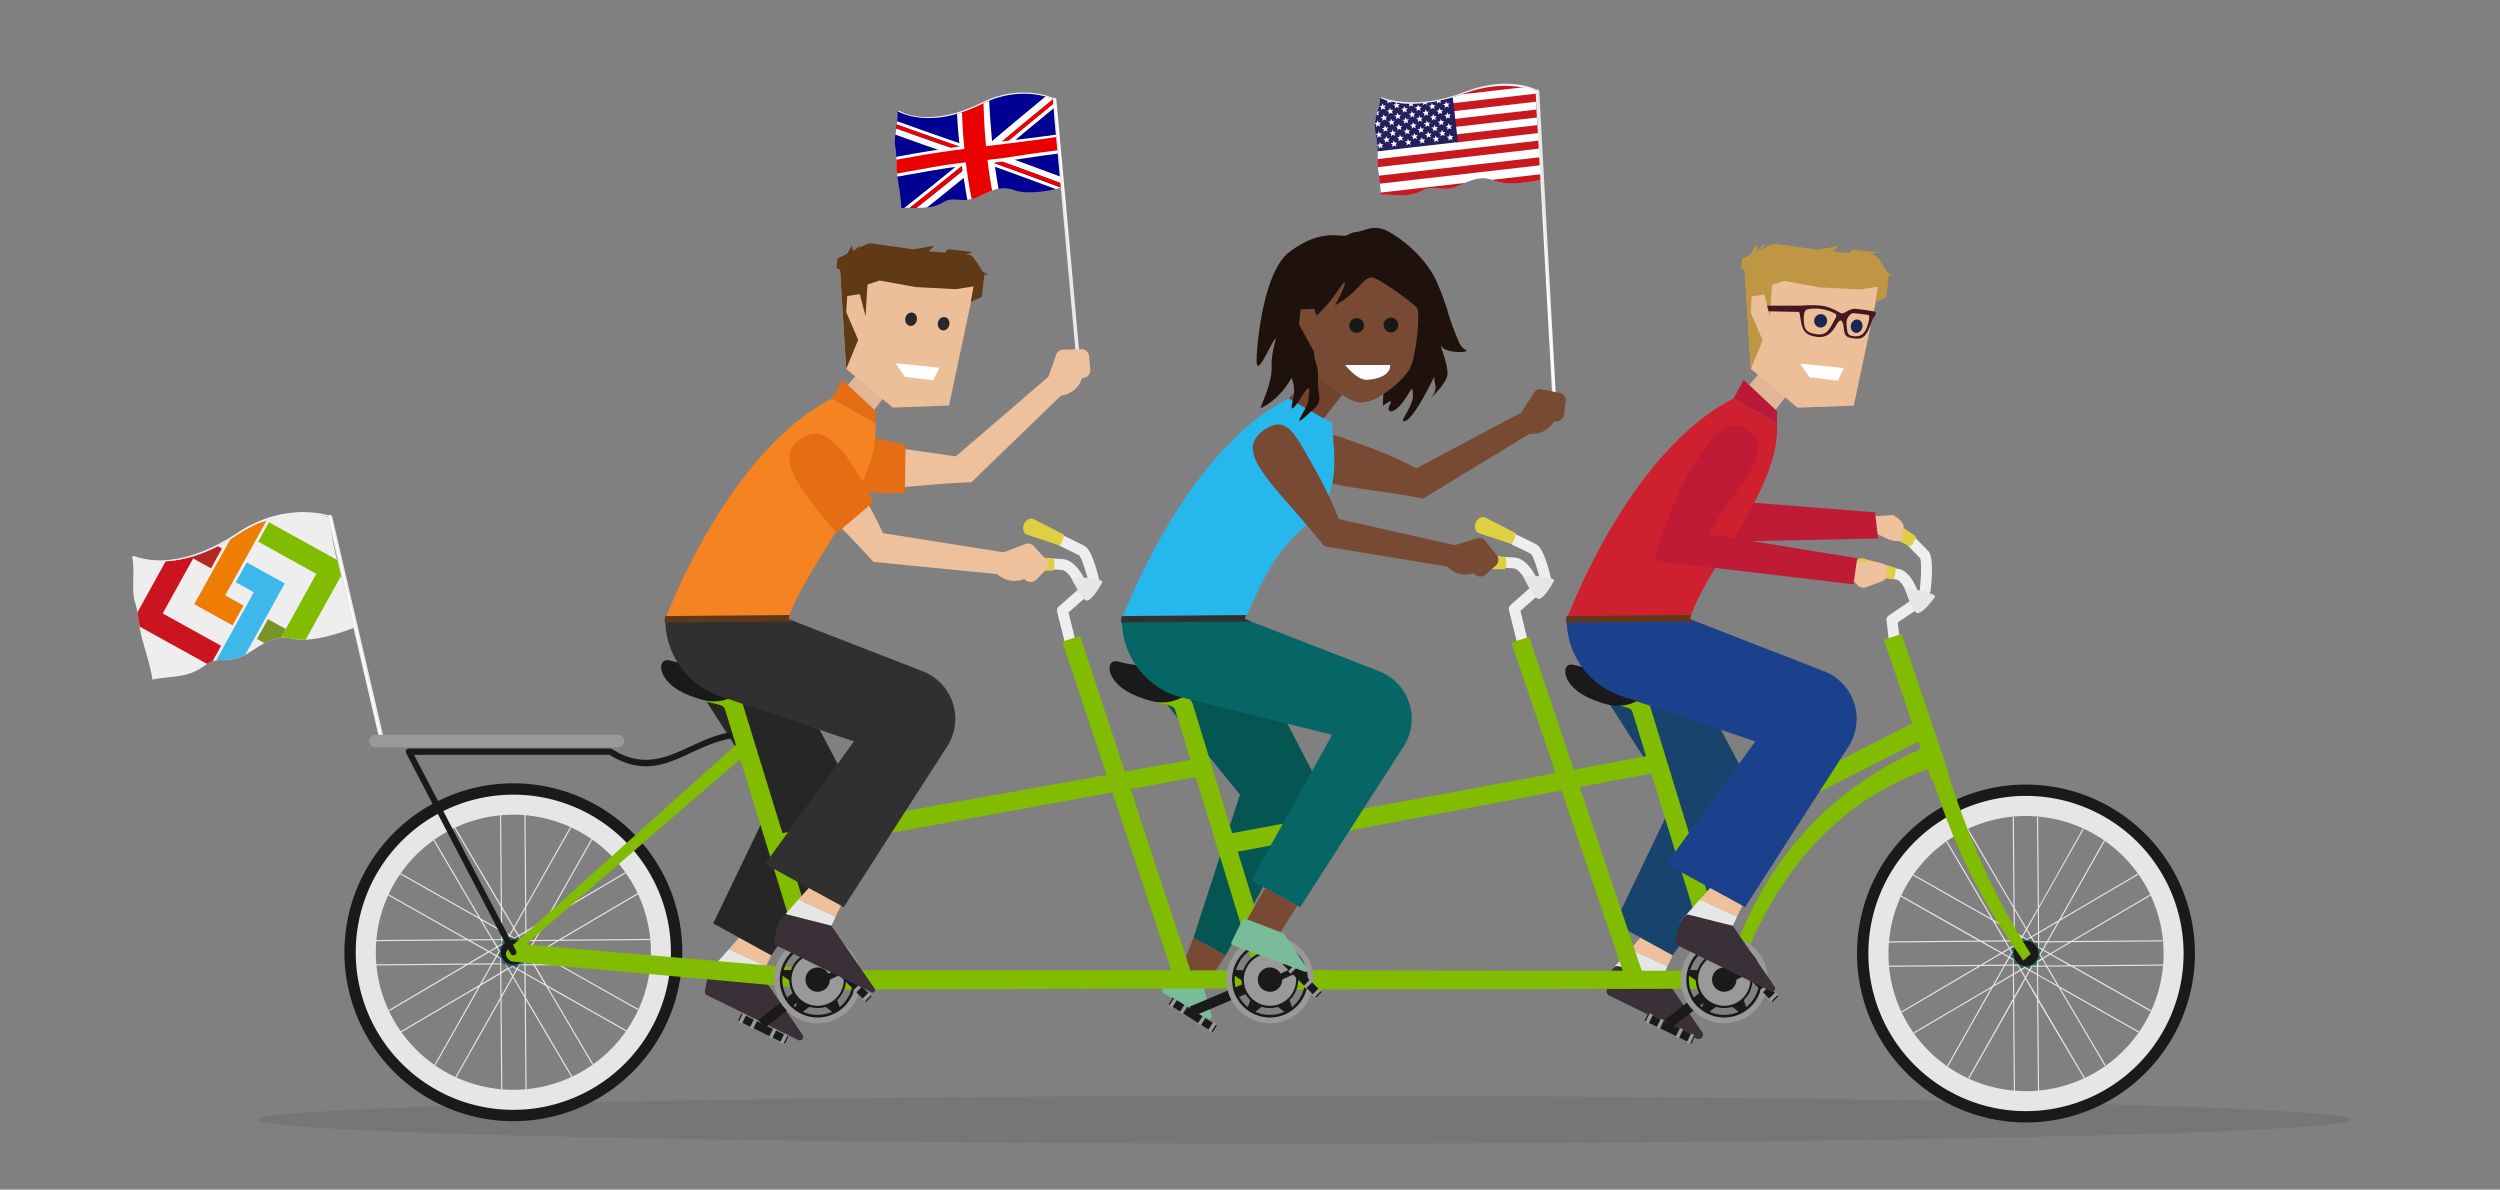 <svg id="Layer_1" data-name="Layer 1" xmlns="http://www.w3.org/2000/svg" xmlns:xlink="http://www.w3.org/1999/xlink" viewBox="0 0 1366 650"><rect x="0" y="0" width="1366" height="650" fill="#808080" stroke="none"/><defs><style>.cls-1{fill:#eee;}.cls-2{fill:none;}.cls-3{fill:#000093;}.cls-4{opacity:0.08;isolation:isolate;}.cls-5{fill:#eec09b;}.cls-26,.cls-6{fill:#e6e6e6;}.cls-7{fill:#393137;}.cls-8{fill:#262626;}.cls-9{fill:#784a33;}.cls-10{fill:#78bc99;}.cls-11{fill:#055652;}.cls-12{fill:#18436d;}.cls-13{clip-path:url(#clip-path);}.cls-14{clip-path:url(#clip-path-2);}.cls-15{fill:#81bc00;}.cls-16{fill:#cc1421;}.cls-17{fill:#b62723;}.cls-18{fill:#ee7d02;}.cls-19{fill:#3eb7ea;}.cls-20{fill:#78932a;}.cls-21{fill:#efefef;}.cls-22{fill:url(#linear-gradient);}.cls-23{fill:#dfcf43;}.cls-24,.cls-28{fill:#1a1a1a;}.cls-24,.cls-25,.cls-26,.cls-27{fill-rule:evenodd;}.cls-25,.cls-29{fill:#999;}.cls-27{fill:#366;}.cls-30{clip-path:url(#clip-path-3);}.cls-31{fill:red;}.cls-32{fill:#fff;}.cls-33{fill:#ea0000;}.cls-34{fill:url(#linear-gradient-2);}.cls-35{fill:#e2b596;}.cls-36{fill:#e56e15;}.cls-37{fill:#f58322;}.cls-38{fill:#303030;}.cls-39{fill:#603718;}.cls-40{fill:#ecbf99;}.cls-41{fill:#603917;}.cls-42{fill:#282828;}.cls-43{clip-path:url(#clip-path-4);}.cls-44{fill:#c81820;}.cls-45{fill:#241f5d;}.cls-46{fill:url(#linear-gradient-3);}.cls-47{fill:#724430;}.cls-48{fill:#26b8ec;}.cls-49{fill:#066666;}.cls-50{fill:#1f110c;}.cls-51{fill:#fcfdff;}.cls-52{fill:#181818;}.cls-53{fill:#bf1b37;}.cls-54{fill:#cf202f;}.cls-55{fill:#ba1937;}.cls-56{fill:#1c418c;}.cls-57{fill:#bf9643;}.cls-58{fill:#19264f;}.cls-59{fill:#44191e;}</style><clipPath id="clip-path"><path class="cls-1" d="M73.75,329.06c-2.13-6.53.2-18.24-1.62-24.86,12.69,2.59,17.3,3.27,28.23,1.16,11.43-2.21,22.43-8.82,29.76-13.42,13.88-8.72,30.37-15.79,49.72-9.26a188,188,0,0,0,3.83,21.4c1.55,6.2,3.33,12.34,5.08,18.48,1.9,6.74,3.62,13.52,5,20.38-9.63,3.59-24,8.29-34,6-9.62-2.22-17.21,3.57-24.2,8-9.62,6.1-16.76,1.34-23.06,6.28-9.94,7.79-19.32,5.89-29.22,8.13-1-7.28-3.86-15.71-5.74-22.79C75.71,341.91,75.87,335.6,73.75,329.06Z"/></clipPath><clipPath id="clip-path-2"><rect class="cls-2" x="70.04" y="290.16" width="121.5" height="68.55" transform="translate(-84.52 48.74) rotate(-16.03)"/></clipPath><linearGradient id="linear-gradient" x1="-313.69" y1="-41.26" x2="-308.94" y2="-41.26" gradientTransform="matrix(-0.53, 0.12, 0.46, 1.99, 48.46, 464.95)" gradientUnits="userSpaceOnUse"><stop offset="0.04" stop-color="#e8e8e8"/><stop offset="0.15" stop-color="#f1f1f1"/><stop offset="0.35" stop-color="#fff"/><stop offset="0.47" stop-color="#fafafa"/><stop offset="0.62" stop-color="#ebebeb"/><stop offset="0.64" stop-color="#e8e8e8"/><stop offset="1" stop-color="#ececec"/></linearGradient><clipPath id="clip-path-3"><path class="cls-3" d="M489.17,80.07c-1-5.26,1.93-14.1,1.16-19.4,9.58,3.23,13.09,4.2,21.75,3.63,9.06-.61,18.23-4.66,24.35-7.51,11.59-5.4,25-9.28,39.4-2.35a147.17,147.17,0,0,0,.88,16.94c.6,5,1.39,9.88,2.15,14.81.81,5.4,1.49,10.81,1.92,16.26-7.81,1.85-19.42,4.09-26.93,1.34-7.24-2.66-13.68,1.09-19.52,3.84-8,3.78-13.11-.59-18.46,2.62-8.45,5.07-15.54,2.69-23.41,3.46-.1-5.73-1.47-12.53-2.24-18.2C489.45,90.21,490.18,85.34,489.17,80.07Z"/></clipPath><linearGradient id="linear-gradient-2" x1="100.19" y1="-110.47" x2="107.51" y2="-110.47" gradientTransform="matrix(-0.54, 0.06, 0.21, 2.03, 662.59, 344.34)" xlink:href="#linear-gradient"/><clipPath id="clip-path-4"><path class="cls-3" d="M751.59,72.62c-1.73-8.28,3-13.92,2.38-19.25,9.47,3.54,13.19,3.44,21.86,2.92A88.05,88.05,0,0,0,800.17,51c12-4.4,25.33-8.46,39.46-1.06a145.35,145.35,0,0,0,.33,17c.44,5,1.06,9.91,1.66,14.87.64,5.42,1.14,10.85,1.39,16.31-7.86,1.6-19.54,3.46-27,.46-7.15-2.89-13.7.65-19.63,3.2-8.16,3.53-13.08-1-18.54,2-8.61,4.79-15.61,2.17-23.51,2.69.09-5.73-1.63-12.54-1.64-18.26A74.27,74.27,0,0,0,751.59,72.62Z"/></clipPath><linearGradient id="linear-gradient-3" x1="-373.14" y1="-95.41" x2="-364.14" y2="-95.41" gradientTransform="matrix(-0.54, 0.04, 0.15, 2.04, 658.13, 343.44)" xlink:href="#linear-gradient"/></defs><title>6-achievements-in-6-months-post-image</title><ellipse id="_Path_585" data-name=" Path 585" class="cls-4" cx="712.74" cy="611.83" rx="572.02" ry="13.05"/><g id="Orange_man" data-name="Orange man"><polygon class="cls-5" points="403.87 512.33 421.45 521.98 418.6 527.98 398.24 518.63 403.87 512.33"/><polygon class="cls-6" points="398.24 518.63 418.6 527.98 416.22 532.97 387.02 531.2 398.24 518.63"/><path class="cls-7" d="M416.75,533.74l21.84,31.74a1.93,1.93,0,0,1-2.43,2.82l-50-24.6a1.93,1.93,0,0,1-1-2.07l1.56-8.75a1.93,1.93,0,0,1,2-1.58l26.56,1.61A1.94,1.94,0,0,1,416.75,533.74Z"/><polygon class="cls-8" points="421.45 521.98 389.7 504.55 421.45 438.59 378.73 371.91 447.87 398.75 473.23 446.95 421.45 521.98"/></g><g id="Blue_Women" data-name="Blue Women"><polygon class="cls-9" points="652.12 512.33 669.7 521.98 662.08 533.29 644.48 531.76 652.12 512.33"/><path class="cls-10" d="M657.29,538.08l4.78,17a1.41,1.41,0,0,1-2.06,1.6l-24.25-14a1.39,1.39,0,0,1-.68-1.46l1.66-9.26a1.4,1.4,0,0,1,1.85-1.08l17.81,6.23A1.39,1.39,0,0,1,657.29,538.08Z"/><polygon class="cls-11" points="669.7 521.98 652.12 512.33 677.52 434.2 626.98 371.91 701.37 391.43 720.7 428.69 669.7 521.98"/></g><g id="Red_man" data-name="Red man"><polygon class="cls-5" points="896.39 512.33 913.98 521.98 911.12 527.98 890.77 518.63 896.39 512.33"/><polygon class="cls-6" points="890.77 518.63 911.12 527.98 908.74 532.97 879.54 531.2 890.77 518.63"/><path class="cls-7" d="M909.28,533.76l20.85,30.29a2.38,2.38,0,0,1-3,3.48l-48-23.65a2.37,2.37,0,0,1-1.27-2.65L880.14,531a2.45,2.45,0,0,1,.55-1.06l1.13-1.27a2.39,2.39,0,0,1,2.25-.74l23.74,4.88A2.31,2.31,0,0,1,909.28,533.76Z"/><polygon class="cls-12" points="913.98 521.98 882.22 504.55 913.98 438.59 871.25 371.91 940.39 398.75 965.75 446.95 913.98 521.98"/></g><path class="cls-1" d="M73.75,329.06c-2.13-6.53.2-18.24-1.62-24.86,12.69,2.59,17.3,3.27,28.23,1.16,11.43-2.21,22.43-8.82,29.76-13.42,13.88-8.72,30.37-15.79,49.72-9.26a188,188,0,0,0,3.83,21.4c1.55,6.2,3.33,12.34,5.08,18.48,1.9,6.74,3.62,13.52,5,20.38-9.63,3.59-24,8.29-34,6-9.62-2.22-17.21,3.57-24.2,8-9.62,6.1-16.76,1.34-23.06,6.28-9.94,7.79-19.32,5.89-29.22,8.13-1-7.28-3.86-15.71-5.74-22.79C75.71,341.91,75.87,335.6,73.75,329.06Z"/><g class="cls-13"><g id="Web_-_RGB_-_symbol" data-name="Web - RGB - symbol"><g class="cls-14"><polygon class="cls-15" points="141.09 295.97 172.82 313.54 150.13 354.54 166.9 349.72 189.54 308.92 146.96 285.35 141.09 295.97"/><polygon class="cls-16" points="94.72 299.14 72.06 340.03 114.83 363.7 120.83 352.87 88.9 335.19 111.53 294.31 94.72 299.14"/><polygon class="cls-17" points="105.53 305.14 115.28 310.55 121.28 299.71 111.52 294.33 105.53 305.14"/><polygon class="cls-18" points="128.86 289.37 106.12 330.12 127.06 341.71 133.06 330.88 123.02 325.32 145.58 284.57 128.86 289.37"/><polygon class="cls-19" points="128.82 318.13 138.68 323.59 116.23 364.28 133.06 359.44 155.58 318.79 134.82 307.3 128.82 318.13"/><polygon class="cls-20" points="140.41 349.12 150.17 354.52 156.17 343.68 146.4 338.31 140.41 349.12"/></g></g></g><path class="cls-21" d="M129.92,291C94.68,314.41,73.44,303.8,73.44,303.8l-1.31.4s22.76,11.11,58-12.26c26.69-17.7,50.57-9.16,50.57-9.16l-.2-.9S156.6,273.34,129.92,291Z"/><path class="cls-22" d="M181.44,281.94c.05.18.54,2.25.58,2.45l28.14,120.94c-.43,2.78-1.69,1.64-2.41.69L179.58,285c0-.13-.5-2.15-.52-2.27C178.76,281.29,181.18,281,181.44,281.94Z"/><path class="cls-1" d="M1035.28,358.05a3,3,0,0,1-2.58-2.61l-1.89-16.4a3,3,0,0,1,1.28-2.8l13.83-9.39a3,3,0,1,1,3.34,4.92l-12.34,8.38,1.69,14.61a3,3,0,0,1-2.61,3.29A2.89,2.89,0,0,1,1035.28,358.05Z"/><path class="cls-1" d="M1044.61,326.89a3,3,0,0,1-2.45-2h0c-1-3-3.54-7.71-5.8-8.17-4.94-1-12.34-2.32-12.41-2.34a3,3,0,1,1,1-5.85c.08,0,7.55,1.35,12.55,2.36,6.55,1.33,9.91,11,10.27,12.14a3,3,0,0,1-1.9,3.75A3.08,3.08,0,0,1,1044.61,326.89Z"/><path class="cls-1" d="M1051,325a3,3,0,0,1-2-3.14c.83-7.4.89-15.18.14-16.85-2.4-2.55-8-8.17-8.11-8.23a3,3,0,0,1,4.19-4.22c.25.25,6,6,8.37,8.5,2.75,2.93,2.23,13.29,1.32,21.46a3,3,0,0,1-3.29,2.62A2.87,2.87,0,0,1,1051,325Z"/><path class="cls-23" d="M1034.3,316.47l-18.44-2.37c-2-.42-3.28-2.79-2.76-5.3h0c.52-2.5,2.6-4.18,4.65-3.76l17.69,5.1C1036.39,310.38,1035.24,316.7,1034.3,316.47Z"/><path class="cls-23" d="M1043.57,298.53l-16.76-8c-1.8-1.05-2.23-3.69-1-5.9h0c1.28-2.21,3.79-3.16,5.6-2.11l15.18,10.41C1047.47,293.41,1044.39,299.05,1043.57,298.53Z"/><path class="cls-6" d="M1057.38,326c-.32-2-12.72-4.71-16.61-4.29,0,0,4.24,12.8,6.71,13.27C1050.77,335.58,1057.38,326,1057.38,326Z"/><polygon class="cls-24" points="449.89 536.63 446.45 532.23 414.4 557.25 417.86 561.66 449.89 536.63"/><polygon class="cls-24" points="430.74 566.38 405.15 553.89 403.26 557.74 428.87 570.24 430.74 566.38"/><path class="cls-25" d="M430.38,565.52l-1.73-.83-2.4,4.92,1.72.83Zm-16.55-8.06-1.73-.83-2.4,4.92,1.72.83Zm-6.07-3-1.72-.83-2.41,4.93,1.72.83Zm16.55,8.06-1.71-.81-2.4,4.92,1.72.83Z"/><path class="cls-24" d="M280.48,428a92.31,92.31,0,1,1-92.29,92.32A92.32,92.32,0,0,1,280.48,428Zm0,14.52a77.79,77.79,0,1,1-77.8,77.8,77.78,77.78,0,0,1,77.8-77.8Z"/><path class="cls-26" d="M280.48,434.2a86.11,86.11,0,1,1-86.11,86.12,86.12,86.12,0,0,1,86.11-86.12Zm0,10.95a75.16,75.16,0,1,1-75.14,75.17,75.17,75.17,0,0,1,75.14-75.17Z"/><path class="cls-27" d="M280.48,511.91a8.4,8.4,0,1,1-8.38,8.41,8.4,8.4,0,0,1,8.38-8.41Z"/><path class="cls-24" d="M280.48,513.47a6.84,6.84,0,1,1-6.85,6.85,6.85,6.85,0,0,1,6.85-6.85Z"/><path class="cls-6" d="M278.57,511.57l-1.2,2.09-2.92.05,0,2.46L272,517.61l1.27,2.13-1.46,2.5,2.09,1.39,0,3.15h2.47l1.44,2.27,2.13-1.36,2.49,1.41,1.2-2.14,2.9,0,0-2.47L289,523l-1.22-2.11,1.37-2.52-2.2-1.2v-3.41h-2.31l-1.46-2.24-2.11,1.38Zm-.55-.31-3.6-2,0,3.85,2.54,0Zm11.54,11.43,3.57-2.11-3.35-1.89-1.25,2.2Zm-11.23-12,2.06-3.67-6.09-10.35.12,11.82Zm2.44-4.31,6.16-10.92-.43-50.18h.64l.41,49.08,24-42.46.55.32-24.59,43.42.12,12.75,10.78-6.35,24.71-43.66.55.34-24.15,42.67,42.05-24.77.33.55-43,25.33-6.27,11.07,12.53-.1L348.39,488l.33.55-42.18,24.88,48.89-.41v.62l-50,.43-11,6.47,10.88,6.16,50.13-.43V527l-49,.4,42.48,24-.31.55-43.44-24.56-12.73.09,6.35,10.81L342.38,563l-.32.55-42.67-24.15,24.77,42-.55.34-25.32-43-11.07-6.28.09,12.53,25.45,43.2-.55.34-24.87-42.19.4,48.9h-.62l-.43-50-6.47-11-6.16,10.86.43,50.13h-.64l-.41-49-24.06,42.48-.55-.31L273.41,545l-.09-12.75-10.81,6.38-24.7,43.63-.55-.31,24.17-42.7L219.36,564l-.31-.55,43-25.33L268.31,527l-12.51.09-43.2,25.45-.33-.55,42.14-24.87-48.92.41v-.63l50-.43,11-6.47-10.91-6.16-50.13.44v-.65l49.06-.41-42.45-24,.32-.55,43.43,24.56,12.75-.1-6.38-10.81-43.63-24.68.31-.55,42.7,24.16-24.77-42.06.55-.33,25.32,43,11.07,6.28-.09-12.53-25.45-43.21.55-.33,24.87,42.15-.4-48.93h.62l.43,50Zm6.16-9.63L281.13,507l2.28,3.86,3.64-2.13Zm-6.16,10.9L278.88,511l2.2,1.25,1.78-1Zm8.77,10.16,2-3.6-3.86,0,0,2.54Zm2.4-4.24,5.89-10.43-10.16,6,.05,4.5Zm.36.64-2.21,3.91,3.67,2.08,10.33-6.08Zm-18.53-5.36L263.33,503l6,10.18,4.5,0Zm.19,4.84-4.19,0,2,3.31,2.22-1.27Zm13.11.06,0-4.19-3.31,2,1.27,2.22Zm-15.64,4.15L267.86,520l3.35,1.89,1.25-2.2Zm-.34-.52L269,513.75l-12,.1,10.28,5.82Zm.36,5.39-2,3.59,3.86,0,0-2.54Zm-.55-.31-3.67-2.09-10.35,6.11,11.79-.12Zm7.21,6.9,2.11,3.57,1.89-3.36-2.2-1.24Zm-.55.33-3.62,2.13.1,12,5.82-10.28Zm-14.42,7.77,10.16-6,0-4.51-4.22,0Zm10.8-6.48,3.31-2-1.3-2.23h-2.06Zm9-1.65,3.59,2-.05-3.86-2.51,0Zm-.32.55-2.08,3.67,6.09,10.35-.1-11.81Zm4.51-3,4.12,0-1.94-3.31-2.21,1.3Zm0,.62,0,4.22,10.45,5.92-6-10.19Zm16.84-.77-10.25-5.82-3.88,2.28,2.15,3.64Z"/><path class="cls-15" d="M629.65,381l12.63-2,6.73.53,2.71,5.1,21.54,70.59,230-42.73,3.24,9.33L676.33,465.38l19.89,64.82,246.48.23,4,9.78-252.19.55-9.15-11.44L642,387.56c-1.83-3.78-11.19-1.85-12.39-6.59Z"/><path class="cls-15" d="M404.46,414.75,287.24,516.05l152.37,13.21Zm-20.87-34.12,12.63-2,6.73.53,2.73,5.1,21.85,70.93L653,414.75l3.23,9.32L430.6,465.38l19.91,64.82H728.28l4.17,9.65-283.69.91-168.9-15.37c-1.58-.15-5.49-3.7-2-6.84L402.09,407,396,387.2c-1.8-3.79-11.17-1.83-12.39-6.57Z"/><path class="cls-25" d="M446.77,511.43a23.84,23.84,0,1,1-23.84,23.84,23.84,23.84,0,0,1,23.84-23.84Zm0,3.16a20.68,20.68,0,1,1-20.7,20.68,20.68,20.68,0,0,1,20.7-20.68Z"/><path class="cls-24" d="M446.77,514.59a20.68,20.68,0,1,1-20.7,20.68,20.68,20.68,0,0,1,20.7-20.68Zm1,1.44a19.27,19.27,0,0,1,17.5,14l-3.91.07A15.45,15.45,0,0,0,449,519.94Zm18.12,17.16a20.67,20.67,0,0,1,.09,2.08,19.28,19.28,0,0,1-7.18,15l-1.35-3.83a15.4,15.4,0,0,0,4.77-10.71Zm-11.21,19.62a19.43,19.43,0,0,1-15.94,0l3.52-2.69a15.47,15.47,0,0,0,4.48.67,15.79,15.79,0,0,0,4.39-.64Zm-20-2.54a19.23,19.23,0,0,1-7.19-15,21,21,0,0,1,.12-2.11l3.64,2.52A15.54,15.54,0,0,0,436,546.44ZM428.23,530a19.33,19.33,0,0,1,17.51-14l-1.17,3.88a15.52,15.52,0,0,0-12.41,10.19Z"/><path class="cls-25" d="M446.77,521a14.28,14.28,0,1,1-14.28,14.28A14.28,14.28,0,0,1,446.77,521Z"/><path class="cls-24" d="M446.77,528.61a6.65,6.65,0,1,1-6.66,6.66,6.66,6.66,0,0,1,6.66-6.66Z"/><path class="cls-24" d="M430.5,370.9c-8.45-.22-15.62-.63-22.06,4.55-13.54,10.9-21.93,8.31-31.78,4.55-18.33-7-18.18-21.18-10.61-19.1,18,5,33,.94,51.06-.26S436.38,371,430.5,370.9Z"/><path class="cls-24" d="M675.44,371.48c-8.43-.22-15.62-.63-22,4.55-13.54,10.9-21.93,8.31-31.78,4.55-18.33-7-18.18-21.18-10.61-19.1,18,5,33,.94,51.06-.26s19.24,10.4,13.37,10.26Z"/><path class="cls-28" d="M282,519.55a1.68,1.68,0,0,1-3,1.55L221.92,411.49a1.69,1.69,0,0,1,1.49-2.48H333.49a1.76,1.76,0,0,1,.93.29c24.7,15.65,40.49-4.5,63.52-9a1.71,1.71,0,0,1,.65,3.35c-23.92,4.67-39,25.22-65.58,8.78H226.21Z"/><path class="cls-29" d="M205,408.33a3.43,3.43,0,0,1,0-6.85H337.89a3.43,3.43,0,0,1,0,6.85Z"/><path class="cls-24" d="M1107,428.69a92.31,92.31,0,1,1-92.32,92.3,92.3,92.3,0,0,1,92.32-92.3Zm0,14.5a77.8,77.8,0,1,1-77.8,77.8,77.81,77.81,0,0,1,77.8-77.8Z"/><path class="cls-26" d="M1107,434.88A86.12,86.12,0,1,1,1020.88,521,86.12,86.12,0,0,1,1107,434.88Zm0,11A75.16,75.16,0,1,1,1031.86,521,75.14,75.14,0,0,1,1107,445.85Z"/><path class="cls-27" d="M1107,529.4a8.4,8.4,0,1,0-8.41-8.41,8.42,8.42,0,0,0,8.41,8.41Z"/><path class="cls-24" d="M1107,527.85a6.86,6.86,0,1,0-6.85-6.86,6.87,6.87,0,0,0,6.85,6.86Z"/><path class="cls-6" d="M1105.06,512.27l-1.17,2.08-2.93,0,0,2.47-2.52,1.44,1.25,2.11-1.47,2.51,2.11,1.18,0,2.92,2.49,0,1.41,2.51,2.14-1.24,2.49,1.46,1.2-2.11,2.92,0,0-2.47,2.52-1.44-1.25-2.11,1.44-2.51-2.11-1.2,0-2.93-2.42,0-1.49-2.52-2.1,1.25Zm-.55-.08-3.6-1.92,0,4h2.54Zm11.57,11.17,3.55-2.08-3.36-1.89-1.24,2.2Zm-11.26-11.95,2.08-3.67-6.08-10.35.09,11.79Zm2.44-4.32,6.19-10.71-.44-49.94h.63l.43,48.84,24-42.56.55.27-24.58,43.39.12,12.74,10.78-6.38,24.71-43.64.55.31-24.16,42.7,42.06-24.77.31.55-43,25.3-6.28,11.09,12.53-.12,43.21-25.42.31.55-42.34,24.87,48.75-.4v.62l-49.82.43-11,6.45,11.12,6.18,50.33-.43v.62l-49.22.43,42.37,24-.36.55-43.44-24.58-12.74.12,6.34,10.78,43.64,24.71-.32.55-42.67-24.15,24.75,42-.55.33-25.31-43-11.09-6.28.12,12.54,25.42,43.2-.53.31-24.89-41.94.43,49.11h-.65l-.43-50.21L1106.74,535l-6.19,11.05.44,50.29h-.63l-.43-49.26-24,42.37-.55-.37,24.58-43.47-.12-12.74L1089,539.26l-24.7,43.63-.56-.32,24.16-42.67-42,24.77-.32-.55,43-25.32,6.28-11.07-12.53.09-43.21,25.45-.31-.55L1081,527.85l-48.79.4,0-.62,49.91-.43,11-6.47L1082,514.57l-50.34.43v-.65l49.23-.4-42.39-24.06.36-.55,43.47,24.58,12.73-.09L1088.74,503l-43.63-24.7.31-.55,42.67,24.17-24.75-42.07.53-.31,25.33,43,11.09,6.25-.12-12.51-25.45-43.2.56-.34,24.89,42.37-.43-48.7h.65l.4,49.78Zm6.19-9.63-5.8,10.28,2.27,3.86,3.62-2.13Zm-6.16,10.9-1.92,3.36,2.23,1.25,1.77-1Zm8.74,10.16,2-3.59-3.83,0,0,2.54Zm2.4-4.24,5.92-10.44-10.16,6,0,4.5Zm.38.65-2.23,3.91,3.67,2.06,10.35-6.09Zm-18.52-5.37-10.45-5.92,6,10.16,4.49,0Zm-.14,4.84-4.05.05,1.92,3.31,2.13-1.3Zm13.44-.18,0-4.06-3.33,1.91,1.29,2.15Zm-15.67,4.4-3.55,2.11,3.33,1.89,1.27-2.2Zm-.31-.55-2.13-3.62-12,.1,10.26,5.82Zm.33,5.41-2,3.6,3.85-.05,0-2.52Zm-.55-.31-3.66-2.08-10.33,6.08,11.79-.09Zm7.24,6.9,2.08,3.55,1.9-3.33L1106.4,529Zm-.55.31-3.64,2.16.11,12,5.8-10.25Zm-14.43,7.77,10.16-6,0-4.5-4.21,0Zm10.79-6.35,3.33-1.94-1.3-2.21-2.06,0Zm9-1.75,3.59,2,0-3.86-2.54,0Zm-.31.55-2.06,3.67,6.08,10.32-.09-11.78Zm4.68-3,4.06,0-1.92-3.31-2.14,1.27Zm-.18.65,0,4.22,10.45,5.89-6-10.16Zm16.87-.79-10.26-5.8-3.88,2.28,2.14,3.64Z"/><path class="cls-15" d="M891.88,388.67c-1.8-3.78-11.17-1.82-12.39-6.56l12.63-2,6.73.53,2.73,5.1L923.39,457l121.48-61.73-15.51-45.71,9.62-3.21,26,76.62-.55.19c14,42,25.42,66.62,45.16,98.1l-4.1,3.6c-19.07-27.51-35.39-54.66-49.33-98.89l-.79.26-2.06-6C995,441.7,965.68,486.78,946.68,540.21c-1.63,4.6-7.43,2.78-8.87-1.87Zm157.71,20.45-1.34-3.88L926.48,467l18.42,60c17.45-52.3,50-93.3,104.69-117.86Z"/><path class="cls-24" d="M924.49,373.3c-8.46-.22-15.62-.62-22.07,4.55-13.54,10.9-21.92,8.32-31.77,4.55-18.33-7-18.19-21.18-10.62-19.09,18.05,5,33.05.93,51.07-.27s19.26,10.4,13.39,10.26Z"/><polygon class="cls-24" points="443.41 539.85 441.56 537.01 463.89 526.72 465.77 529.55 443.41 539.85"/><polygon class="cls-24" points="473.21 547.43 453.01 527.36 456.01 524.32 476.24 544.39 473.21 547.43"/><path class="cls-25" d="M472.29,547.36,470.94,546l3.87-3.89,1.35,1.32Zm-13.08-13L457.86,533l3.87-3.88,1.36,1.34Zm-4.76-4.75-1.37-1.34,3.87-3.88,1.36,1.34Zm13.07,13-1.37-1.34,3.87-3.89,1.36,1.34Z"/><polygon class="cls-24" points="689.52 539.39 687.34 534.24 649.89 550.08 652.09 555.24 689.52 539.39"/><polygon class="cls-24" points="664.89 560.32 640.84 545.08 638.53 548.7 662.61 563.96 664.89 560.32"/><path class="cls-25" d="M664.62,559.43l-1.62-1L660.07,563l1.62,1Zm-15.56-9.84-1.62-1-2.93,4.63,1.62,1Zm-5.7-3.61-1.62-1-2.94,4.63,1.62,1Zm15.56,9.84-1.61-1-2.93,4.63,1.62,1Z"/><path class="cls-25" d="M693.92,511.43a23.84,23.84,0,1,1-23.84,23.84,23.84,23.84,0,0,1,23.84-23.84Zm0,3.16a20.68,20.68,0,1,1-20.7,20.68,20.69,20.69,0,0,1,20.7-20.68Z"/><path class="cls-24" d="M693.92,514.59a20.68,20.68,0,1,1-20.7,20.68,20.69,20.69,0,0,1,20.7-20.68Zm1,1.44a19.27,19.27,0,0,1,17.49,14l-3.9.07a15.46,15.46,0,0,0-12.39-10.18Zm18.11,17.16a18.1,18.1,0,0,1,.1,2.08,19.25,19.25,0,0,1-7.19,15l-1.34-3.83a15.4,15.4,0,0,0,4.77-10.71Zm-11.21,19.62a19.41,19.41,0,0,1-15.93,0l3.52-2.69a15.37,15.37,0,0,0,4.48.67,15.77,15.77,0,0,0,4.38-.64Zm-20-2.54a19.26,19.26,0,0,1-7.19-15,21,21,0,0,1,.12-2.11l3.65,2.52a15.53,15.53,0,0,0,4.74,10.76ZM675.37,530a19.35,19.35,0,0,1,17.52-14l-1.18,3.88A15.54,15.54,0,0,0,679.3,530.1Z"/><path class="cls-25" d="M693.92,521a14.28,14.28,0,1,1-14.28,14.28A14.29,14.29,0,0,1,693.92,521Z"/><path class="cls-24" d="M693.92,528.61a6.65,6.65,0,1,1-6.66,6.66,6.66,6.66,0,0,1,6.66-6.66Z"/><polygon class="cls-24" points="690.56 539.85 688.7 537.01 711.04 526.72 712.91 529.55 690.56 539.85"/><polygon class="cls-24" points="719.19 545.09 698.99 525.02 701.99 521.98 722.22 542.05 719.19 545.09"/><path class="cls-25" d="M718.26,545l-1.34-1.35,3.86-3.89,1.36,1.32Zm-13.08-13-1.34-1.35,3.86-3.89,1.37,1.34Zm-4.76-4.74L699.06,526l3.87-3.88,1.36,1.34Zm13.07,13-1.36-1.34L716,535l1.37,1.34Z"/><polygon class="cls-24" points="945.24 536.63 941.8 532.23 909.75 557.25 913.21 561.66 945.24 536.63"/><polygon class="cls-24" points="926.09 566.38 900.5 553.89 898.61 557.74 924.22 570.24 926.09 566.38"/><path class="cls-25" d="M925.72,565.52l-1.72-.83-2.4,4.92,1.72.83Zm-16.54-8.06-1.73-.83-2.4,4.92,1.72.83Zm-6.07-3-1.72-.83L899,558.6l1.72.83Zm16.55,8.06-1.71-.81-2.4,4.92,1.72.83Z"/><path class="cls-25" d="M942.12,511.43a23.84,23.84,0,1,1-23.84,23.84,23.84,23.84,0,0,1,23.84-23.84Zm0,3.16a20.68,20.68,0,1,1-20.7,20.68,20.68,20.68,0,0,1,20.7-20.68Z"/><path class="cls-24" d="M942.12,514.59a20.68,20.68,0,1,1-20.7,20.68,20.68,20.68,0,0,1,20.7-20.68Zm1,1.44a19.26,19.26,0,0,1,17.49,14l-3.9.07a15.45,15.45,0,0,0-12.39-10.18Zm18.12,17.16a20.67,20.67,0,0,1,.09,2.08,19.25,19.25,0,0,1-7.19,15l-1.34-3.83a15.4,15.4,0,0,0,4.77-10.71Zm-11.22,19.62a19.41,19.41,0,0,1-15.93,0l3.52-2.69a15.47,15.47,0,0,0,4.48.67,15.79,15.79,0,0,0,4.39-.64Zm-20-2.54a19.23,19.23,0,0,1-7.19-15,21,21,0,0,1,.12-2.11l3.64,2.52a15.57,15.57,0,0,0,4.74,10.76ZM923.58,530a19.33,19.33,0,0,1,17.51-14l-1.17,3.88a15.52,15.52,0,0,0-12.41,10.19Z"/><path class="cls-25" d="M942.12,521a14.28,14.28,0,1,1-14.28,14.28A14.28,14.28,0,0,1,942.12,521Z"/><path class="cls-24" d="M942.12,528.61a6.65,6.65,0,1,1-6.66,6.66,6.66,6.66,0,0,1,6.66-6.66Z"/><polygon class="cls-24" points="938.76 539.85 936.9 537.01 959.24 526.72 961.12 529.55 938.76 539.85"/><polygon class="cls-24" points="968.56 547.43 948.36 527.36 951.36 524.32 971.59 544.39 968.56 547.43"/><path class="cls-25" d="M967.63,547.36,966.29,546l3.87-3.89,1.35,1.32Zm-13.08-13L953.21,533l3.87-3.88,1.36,1.34Zm-4.75-4.75-1.37-1.34,3.87-3.88,1.36,1.34Zm13.06,13-1.36-1.34,3.87-3.89,1.36,1.34Z"/><path class="cls-1" d="M831.39,351.72a3,3,0,0,1-2.89-2.26l-4-16a3,3,0,0,1,.92-2.94L838,319.43a3,3,0,1,1,3.94,4.45l-11.18,9.88L834.27,348a3,3,0,0,1-2.17,3.6A2.92,2.92,0,0,1,831.39,351.72Z"/><path class="cls-1" d="M836.68,319.63a3,3,0,0,1-2.69-1.69h0c-1.38-2.87-4.49-7.2-6.78-7.36-5-.37-12.54-.74-12.62-.74a3,3,0,0,1,.3-5.94c.07,0,7.65.37,12.75.74,6.65.49,11.22,9.69,11.72,10.74a3,3,0,0,1-1.41,4A2.9,2.9,0,0,1,836.68,319.63Z"/><path class="cls-1" d="M844.85,320.87a3,3,0,0,1-2.9-2.31c-1.66-7.26-4.17-14.62-5.43-15.95-3.11-1.6-10.31-5-10.38-5.08a3,3,0,0,1,2.56-5.37c.31.15,7.6,3.64,10.71,5.25,3.57,1.86,6.51,11.8,8.34,19.82a3,3,0,0,1-2.23,3.56A2.61,2.61,0,0,1,844.85,320.87Z"/><path class="cls-23" d="M822.15,311H803.57c-2.09-.16-3.62-2.36-3.42-4.91h0c.2-2.55,2.05-4.48,4.13-4.32l18.2,2.81C823.45,304.68,823.12,311.1,822.15,311Z"/><path class="cls-23" d="M825.68,297.17,808,291.32c-1.93-.81-2.69-3.38-1.7-5.73h0c1-2.36,3.36-3.61,5.29-2.8L828,291.18C828.9,291.59,826.56,297.58,825.68,297.17Z"/><path class="cls-6" d="M849.23,317.11c-.58-2-13.22-3.06-17-2.15,0,0,5.84,12.16,8.35,12.31C843.89,327.47,849.23,317.11,849.23,317.11Z"/><path class="cls-1" d="M584.51,352.58a3,3,0,0,1-2.88-2.26l-4-16a3,3,0,0,1,.92-2.94l12.53-11.07a3,3,0,1,1,3.94,4.46l-11.18,9.87,3.53,14.28a3,3,0,0,1-2.89,3.69Z"/><path class="cls-1" d="M589.8,320.48a3,3,0,0,1-2.68-1.69h0c-1.38-2.87-4.49-7.19-6.79-7.36-5-.36-12.53-.74-12.61-.74a3,3,0,0,1,.29-5.94c.08,0,7.66.38,12.75.75,6.66.48,11.23,9.68,11.73,10.73a3,3,0,0,1-1.41,4A2.92,2.92,0,0,1,589.8,320.48Z"/><path class="cls-1" d="M598,321.72a3,3,0,0,1-2.9-2.31c-1.66-7.25-4.18-14.61-5.44-15.94-3.1-1.61-10.3-5.05-10.37-5.09a3,3,0,0,1,2.56-5.36c.31.14,7.6,3.63,10.71,5.25,3.57,1.85,6.5,11.8,8.34,19.81a3,3,0,0,1-2.9,3.64Z"/><path class="cls-23" d="M575.28,311.84H556.69c-2.08-.16-3.61-2.36-3.41-4.9h0c.2-2.55,2.05-4.49,4.13-4.32l18.2,2.8C576.58,305.53,576.25,312,575.28,311.84Z"/><path class="cls-23" d="M578.81,298l-17.64-5.85c-1.93-.81-2.69-3.37-1.7-5.73h0c1-2.35,3.36-3.61,5.28-2.8L581.14,292C582,292.45,579.69,298.43,578.81,298Z"/><path class="cls-6" d="M602.36,318c-.58-2-13.22-3-17-2.14,0,0,5.84,12.16,8.35,12.31C597,328.32,602.36,318,602.36,318Z"/><polyline class="cls-15" points="640.72 532.23 580.54 350.64 590.14 347.38 650.41 530.2"/><polyline class="cls-15" points="888.92 537.11 825.85 351.19 835.46 347.93 898.61 535.08"/><g id="Orange_man-2" data-name="Orange man"><path class="cls-3" d="M489.17,80.07c-1-5.26,1.93-14.1,1.16-19.4,9.58,3.23,13.09,4.2,21.75,3.63,9.06-.61,18.23-4.66,24.35-7.51,11.59-5.4,25-9.28,39.4-2.35a147.17,147.17,0,0,0,.88,16.94c.6,5,1.39,9.88,2.15,14.81.81,5.4,1.49,10.81,1.92,16.26-7.81,1.85-19.42,4.09-26.93,1.34-7.24-2.66-13.68,1.09-19.52,3.84-8,3.78-13.11-.59-18.46,2.62-8.45,5.07-15.54,2.69-23.41,3.46-.1-5.73-1.47-12.53-2.24-18.2C489.45,90.21,490.18,85.34,489.17,80.07Z"/><g class="cls-30"><path class="cls-31" d="M534.83,87.8C555.86,70,569,59.21,576.05,53.5c0,1,.06,1.9.09,2.85-7.58,6.16-20.63,16.91-40.66,33.89Z"/><path class="cls-32" d="M534,84c17.37-14.69,29.13-24.4,36.39-30.31q2.82-.21,5.64-.37v.15C569,59.21,555.86,70,534.83,87.8Z"/><path class="cls-32" d="M535.48,90.24c20-17,33.08-27.73,40.66-33.89,0,.76.05,1.51.08,2.27-7.9,6.44-20.9,17.19-40.34,33.67Z"/><path class="cls-33" d="M534.83,87.8C555.86,70,569,59.21,576.05,53.5c0,1,.06,1.9.09,2.85-7.58,6.16-20.63,16.91-40.66,33.89Z"/><path class="cls-32" d="M534,84c17.37-14.69,30.05-25.35,37.31-31.26,1.88-.14,2.84.69,4.72.58v.15C569,59.21,555.86,70,534.83,87.8Z"/><path class="cls-32" d="M535.48,90.24c20-17,33.08-27.73,40.66-33.89,0,.76.05,1.51.08,2.27-7.9,6.44-20.9,17.19-40.34,33.67Z"/><path class="cls-32" d="M533.19,83.25c-22.79-7.86-39.92-14-48.18-17,0-.43,0-.84-.05-1.27l1.2-.19c8.06,2.95,24.74,8.91,46.74,16.51Z"/><path class="cls-33" d="M533.56,85.69C511.11,78,494.31,72,485.59,68.8c0-.79-.07-1.59-.1-2.38,8.26,3,24.91,9,47.7,16.83Z"/><path class="cls-32" d="M534.1,89.33c-22-7.55-39.44-13.75-48.79-17.14-.07-1.18-.14-2.37-.2-3.56,8.73,3.18,26,9.33,48.45,17.06Z"/><path class="cls-32" d="M534.47,83.47c-18.18,14.85-30.62,24.78-38.44,30.94l-2.86.5c0-.16-.05-.32-.08-.48,7.85-6.17,21.06-16.69,41.06-33.05Z"/><path class="cls-32" d="M535.44,90c-11.74,9.57-22.07,17.93-29,23.45-2.31.38-3.6,0-5.74.18,7.63-6,18.77-15,34.15-27.52Z"/><path class="cls-33" d="M534.47,83.47l.38,2.61c-15.38,12.56-26.52,21.48-34.15,27.52l-4.67.81C503.85,108.25,516.29,98.32,534.47,83.47Z"/><path class="cls-32" d="M536,86.48c21.74,7.82,36.3,13.23,45.32,16.64q-1.67.33-3.33.63c-8.87-3.35-22.37-8.34-41.7-15.3Z"/><path class="cls-32" d="M535.1,80.34c20.63,7.39,35.29,12.79,45.18,16.49.21,1.26.42,2.51.64,3.77-9.39-3.54-24-8.95-45.27-16.58Z"/><path class="cls-33" d="M535.65,84c21.28,7.63,35.88,13,45.27,16.58.15.84.29,1.68.44,2.51h0c-9-3.41-23.58-8.82-45.32-16.64Z"/><path class="cls-32" d="M490,96.57q-.71-5.34-1.25-10.68c13.66-2.63,25.14-4.41,35.59-5.82q-1.07-10.16-1.58-20.37c6-1,11.69-4.64,17.68-5.48.27,7,1,16.71,1.69,23.66,11.49-1.33,22.47-2.51,34.86-4.31q.48,5.18,1.12,10.35c-11.72,1.41-23.16,3.49-34.73,4.91.14,1.07.27,2.15.42,3.22.77,5.2,1.63,10.39,2.53,15.57l-8,.68c-3.28.28-6.53.62-9.77,1q-1.41-8.11-2.64-16.26c-.11-.78-.2-1.56-.31-2.34C513.65,92.21,502.16,94.46,490,96.57Z"/><path class="cls-33" d="M488.94,87.42c4.36-.81,10.95-2,17.72-3.15,4.88-.82,12.29-1.85,20.28-2.89-1-9.85-1.29-18.06-1.41-22.32,3.94-.64,7.9-2.16,11.85-2.73.1,4,.41,13.33,1.38,23.54,7.43-.93,14.56-1.79,19.85-2.44,10.12-1.24,16-2.15,18.52-2.55.23,2.42.5,4.83.79,7.25-4.65.56-14.25,1.79-24.5,3.45-4.68.76-9.25,1.31-13.86,1.82.78,6.54,1.83,13.5,3.24,20.33l-4.48.37q-3.72.32-7.39.74c-1.4-6.76-2.44-13.66-3.21-20.15-5.87.68-12,1.5-18.76,2.76-8.58,1.6-15,2.73-19.15,3.45Q489.33,91.17,488.94,87.42Z"/></g><path class="cls-21" d="M536.36,56.07c-29.55,14.69-45,4.41-45,4.41l-1.06.19s16.55,10.8,46.1-3.88c22.38-11.12,40-2.19,40-2.19l-.07-.71S558.73,45,536.36,56.07Z"/><path class="cls-34" d="M577.14,54c0,.15.19,1.8.21,1.95L590.09,196.7c-.61,2.11-1.47,1.11-1.94.31L575.4,56.18l-.19-1.81C575.12,53.26,577,53.24,577.14,54Z"/><path class="cls-35" d="M463.21,210.4l5.4-6.41c3.33,2.51,10.65,7.43,15.93,11l-6.93,9Z"/><path class="cls-5" d="M450.6,251.49c1.35-12.3,11.82-10.14,32.16-7.59,19.9,2.49,39.45,5.48,39.45,5.48l50.61-43.5,4.27-12.08a4.11,4.11,0,0,1,3.75-2.73l10-.29a4.1,4.1,0,0,1,4.2,3.7l.71,7.3a4.44,4.44,0,0,1-4.53,4.86h0a13.63,13.63,0,0,1-10.14,9.3l-1.45.31L530.8,263.49C486.37,265,447.92,275.83,450.6,251.49Z"/><path class="cls-36" d="M442.72,249.65c1.4-12.28,15.28-16.05,52.09-6.4l-.41,26.23C452.92,269.56,440.94,265.18,442.72,249.65Z"/><path class="cls-37" d="M478.38,231.17l-23.71-13.45C397,247.1,363.56,338.25,363.56,338.25h67.25C440,308.51,480.86,266.92,478.38,231.17Z"/><polygon class="cls-36" points="478.38 231.17 478.54 224.8 460.21 207.58 454.67 217.72 478.38 231.17"/><path class="cls-38" d="M430.81,338.25l73.36,28.51a27.89,27.89,0,0,1,13.35,41.09L461,495.7l-43-23.6,48.59-67-73.1-24.71a44,44,0,0,1-29.94-42.13h67.25Z"/><polygon class="cls-5" points="441.89 485.21 459.47 494.86 456.61 500.86 436.26 491.51 441.89 485.21"/><polygon class="cls-6" points="436.26 491.51 456.61 500.86 454.24 505.85 429.18 499.43 436.26 491.51"/><path class="cls-7" d="M454.35,506l23.51,34.16a1.34,1.34,0,0,1-1.7,2l-52.88-26a.56.56,0,0,1-.3-.6l2-11.29a.49.49,0,0,1,.13-.27l3.82-4.28a.54.54,0,0,1,.55-.16L454,505.79A.58.58,0,0,1,454.35,506Z"/><polygon class="cls-39" points="434.32 339.61 363.09 340.12 363.44 336.62 431.54 336.07 430.81 338.25 434.32 339.61"/><path class="cls-5" d="M441.85,241.39c10.26-6.92,13.61,4.76,21.6,16.29a231,231,0,0,1,19,33.64l65.9,10.46,12-4.55a4.08,4.08,0,0,1,4.5,1.09l6.72,7.47a4.11,4.11,0,0,1-.1,5.6l-5.11,5.25a4.43,4.43,0,0,1-6.63-.3h0a13.65,13.65,0,0,1-13.65-1.72l-1.19-.91L477.24,307C447.35,274.09,421.56,255.1,441.85,241.39Z"/><path class="cls-36" d="M438.21,239.27c10.18-7,22.14,1,39,35.08L457.2,291.28C429.89,260,425.33,248.13,438.21,239.27Z"/><g id="_Group_41" data-name=" Group 41"><path id="_Path_591" data-name=" Path 591" class="cls-40" d="M532.84,154.26l-14.3,67.32-30.69,1.14-25.47-21.14L459,147.43S508.23,140.25,532.84,154.26Z"/><polygon id="_Path_592" data-name=" Path 592" class="cls-41" points="474.55 147.2 472.91 172.73 469.79 160.72 462.95 161.75 462.36 170.49 468.91 185.71 462.38 201.58 459.01 147.43 474.55 147.2"/><ellipse id="_Path_596" data-name=" Path 596" class="cls-42" cx="515.6" cy="176.87" rx="3.68" ry="3.19" transform="translate(235.47 644.48) rotate(-78.01)"/><ellipse id="_Path_597" data-name=" Path 597" class="cls-42" cx="497.83" cy="174.44" rx="3.68" ry="3.19" transform="translate(223.77 625.16) rotate(-78.01)"/><polygon id="_Path_598" data-name=" Path 598" class="cls-32" points="513.25 200.94 489.37 198.46 494.49 205.96 510.02 207.78 513.25 200.94"/><path class="cls-41" d="M472.44,155.94l8.24-2.65,19.84,3.58L522.17,158l9.79-1.51-.63,3.54-.3,1.65-.29,1.65-.3,1.65,1.51-.7,1.52-.7,1.51-.71,1.52-.7.33-2.92.33-2.92.34-2.93.33-2.92s-.34-.69-.89-1.72-1.33-2.42-2.18-3.82a34,34,0,0,0-2.71-3.87,4.9,4.9,0,0,0-2.5-1.9c-.83-.09-2.8-.26-5.3-.48s-5.51-.47-8.42-.71l-7.8-.64-3.44-.28-4.37-.62L490.48,135l-10-1.38-5.12-.69a14.19,14.19,0,0,0-3.34,1.26c-1.72.77-3.9,1.82-6,2.87s-4.23,2.11-5.79,2.9l-2.58,1.32-.15,1.25-.14,1.25-.15,1.25-.14,1.24,3.84,2.41,3.85,2.4,3.85,2.41Z"/><polyline class="cls-41" points="491.3 137.68 510.45 134.19 504.2 140.82 518.68 138.4 511.52 142.61"/><polyline class="cls-41" points="461.47 141.26 465.39 134.17 466.19 137.37 470.06 134.03 469.45 135.61"/><path class="cls-41" d="M526.17,148.72l-9.35-2.17-12.58-2.48c1.11-.3,5.75-3.1,8.09-3.28s5.67-4.64,5.67-4.64l13.43,1.52L521,141.77l7.25.82,11.74,7.7-7.27-.83"/></g></g><g id="Blue_women-2" data-name="Blue women"><path class="cls-3" d="M751.59,72.62c-1.73-8.28,3-13.92,2.38-19.25,9.47,3.54,13.19,3.44,21.86,2.92A88.05,88.05,0,0,0,800.17,51c12-4.4,25.33-8.46,39.46-1.06a145.35,145.35,0,0,0,.33,17c.44,5,1.06,9.91,1.66,14.87.64,5.42,1.14,10.85,1.39,16.31-7.86,1.6-19.54,3.46-27,.46-7.15-2.89-13.7.65-19.63,3.2-8.16,3.53-13.08-1-18.54,2-8.61,4.79-15.61,2.17-23.51,2.69.09-5.73-1.63-12.54-1.64-18.26A74.27,74.27,0,0,0,751.59,72.62Z"/><g class="cls-43"><rect class="cls-32" x="741.26" y="44.47" width="114.83" height="65.56"/><rect class="cls-44" x="792.2" y="43.99" width="67.9" height="4.39" transform="translate(0.13 94.55) rotate(-6.55)"/><rect class="cls-44" x="793.19" y="52.56" width="67.9" height="4.39" transform="translate(-0.85 94.72) rotate(-6.55)"/><rect class="cls-44" x="794.17" y="61.15" width="67.9" height="4.39" transform="translate(-1.82 94.89) rotate(-6.55)"/><rect class="cls-44" x="795.14" y="69.6" width="67.9" height="4.39" transform="translate(-2.78 95.06) rotate(-6.55)"/><rect class="cls-44" x="750.91" y="80.63" width="113.26" height="4.39" transform="translate(-4.18 92.67) rotate(-6.55)"/><rect class="cls-44" x="751.95" y="89.67" width="113.26" height="4.39" transform="translate(-5.2 92.85) rotate(-6.55)"/><rect class="cls-44" x="753" y="98.9" width="113.26" height="4.39" transform="translate(-6.25 93.03) rotate(-6.55)"/><rect class="cls-45" x="748.68" y="50.31" width="46.34" height="30.07" transform="translate(-2.41 88.48) rotate(-6.55)"/><polygon class="cls-32" points="749.49 55.34 750.83 55.18 751.17 53.81 751.87 55.06 753.19 54.91 752.28 55.89 752.81 57.16 751.51 56.57 750.46 57.43 750.64 56.08 749.49 55.34"/><polygon class="cls-32" points="757.03 54.47 758.37 54.32 758.71 52.94 759.41 54.2 760.73 54.05 759.83 55.03 760.35 56.3 759.05 55.7 758 56.57 758.18 55.22 757.03 54.47"/><polygon class="cls-32" points="764.84 53.57 766.18 53.42 766.52 52.04 767.21 53.3 768.54 53.15 767.63 54.13 768.15 55.4 766.85 54.81 765.8 55.67 765.99 54.32 764.84 53.57"/><polygon class="cls-32" points="772.38 52.71 773.72 52.55 774.06 51.18 774.75 52.44 776.08 52.28 775.17 53.27 775.69 54.54 774.39 53.94 773.34 54.81 773.52 53.45 772.38 52.71"/><polygon class="cls-32" points="779.97 51.84 781.31 51.68 781.65 50.31 782.35 51.56 783.67 51.41 782.76 52.39 783.29 53.66 781.99 53.07 780.94 53.93 781.12 52.58 779.97 51.84"/><polygon class="cls-32" points="787.72 50.95 789.07 50.79 789.4 49.41 790.1 50.67 791.43 50.52 790.52 51.5 791.04 52.77 789.74 52.18 788.69 53.04 788.87 51.69 787.72 50.95"/><polygon class="cls-32" points="753.62 58.06 754.96 57.9 755.3 56.52 756 57.78 757.33 57.63 756.42 58.61 756.94 59.88 755.64 59.29 754.59 60.15 754.77 58.8 753.62 58.06"/><polygon class="cls-32" points="761.16 57.19 762.5 57.04 762.84 55.66 763.54 56.92 764.87 56.76 763.96 57.75 764.48 59.02 763.18 58.42 762.13 59.29 762.31 57.94 761.16 57.19"/><polygon class="cls-32" points="768.97 56.29 770.31 56.14 770.65 54.76 771.35 56.02 772.67 55.87 771.76 56.85 772.29 58.12 770.99 57.53 769.94 58.39 770.12 57.04 768.97 56.29"/><polygon class="cls-32" points="776.51 55.43 777.85 55.27 778.19 53.9 778.89 55.15 780.21 55 779.3 55.98 779.83 57.26 778.53 56.66 777.48 57.52 777.66 56.17 776.51 55.43"/><polygon class="cls-32" points="784.1 54.55 785.44 54.4 785.78 53.02 786.48 54.28 787.81 54.13 786.9 55.11 787.42 56.38 786.12 55.79 785.07 56.65 785.25 55.3 784.1 54.55"/><polygon class="cls-32" points="750.17 61.27 751.51 61.11 751.85 59.74 752.55 60.99 753.88 60.84 752.97 61.82 753.49 63.09 752.19 62.5 751.14 63.36 751.32 62.01 750.17 61.27"/><polygon class="cls-32" points="757.71 60.4 759.05 60.25 759.39 58.87 760.09 60.13 761.41 59.98 760.51 60.96 761.03 62.23 759.73 61.63 758.68 62.5 758.86 61.15 757.71 60.4"/><polygon class="cls-32" points="765.52 59.5 766.86 59.35 767.2 57.97 767.89 59.23 769.22 59.08 768.31 60.06 768.83 61.33 767.53 60.74 766.49 61.6 766.67 60.25 765.52 59.5"/><polygon class="cls-32" points="773.06 58.64 774.4 58.48 774.74 57.11 775.43 58.37 776.76 58.21 775.85 59.2 776.38 60.47 775.08 59.87 774.02 60.74 774.21 59.38 773.06 58.64"/><polygon class="cls-32" points="780.65 57.77 781.99 57.61 782.33 56.23 783.03 57.49 784.36 57.34 783.45 58.32 783.97 59.59 782.67 59 781.62 59.86 781.8 58.51 780.65 57.77"/><polygon class="cls-32" points="788.4 56.88 789.75 56.72 790.09 55.34 790.78 56.6 792.11 56.45 791.2 57.43 791.72 58.7 790.42 58.11 789.37 58.97 789.55 57.62 788.4 56.88"/><polygon class="cls-32" points="754.3 63.98 755.64 63.83 755.98 62.45 756.68 63.71 758.01 63.56 757.1 64.54 757.62 65.81 756.32 65.22 755.27 66.08 755.45 64.73 754.3 63.98"/><polygon class="cls-32" points="761.84 63.12 763.18 62.97 763.52 61.59 764.22 62.85 765.55 62.69 764.64 63.68 765.16 64.95 763.86 64.35 762.81 65.22 762.99 63.87 761.84 63.12"/><polygon class="cls-32" points="769.65 62.22 770.99 62.07 771.33 60.69 772.03 61.95 773.35 61.8 772.44 62.78 772.97 64.05 771.67 63.45 770.62 64.32 770.8 62.97 769.65 62.22"/><polygon class="cls-32" points="777.19 61.36 778.53 61.2 778.87 59.83 779.57 61.08 780.89 60.93 779.99 61.91 780.51 63.19 779.21 62.59 778.16 63.45 778.34 62.1 777.19 61.36"/><polygon class="cls-32" points="784.78 60.48 786.13 60.33 786.47 58.95 787.16 60.21 788.49 60.06 787.58 61.04 788.1 62.31 786.8 61.72 785.75 62.58 785.93 61.23 784.78 60.48"/><polygon class="cls-32" points="750.86 67.3 752.2 67.14 752.54 65.77 753.24 67.02 754.57 66.87 753.66 67.85 754.18 69.12 752.88 68.53 751.83 69.39 752.01 68.04 750.86 67.3"/><polygon class="cls-32" points="758.4 66.43 759.74 66.28 760.08 64.9 760.78 66.16 762.11 66 761.2 66.99 761.72 68.26 760.42 67.66 759.37 68.53 759.55 67.17 758.4 66.43"/><polygon class="cls-32" points="766.21 65.53 767.55 65.38 767.89 64 768.59 65.26 769.91 65.11 769 66.09 769.53 67.36 768.23 66.77 767.18 67.63 767.36 66.28 766.21 65.53"/><polygon class="cls-32" points="773.75 64.67 775.09 64.51 775.43 63.14 776.13 64.39 777.45 64.24 776.54 65.22 777.07 66.5 775.77 65.9 774.72 66.77 774.9 65.41 773.75 64.67"/><polygon class="cls-32" points="781.34 63.8 782.68 63.64 783.02 62.27 783.72 63.52 785.05 63.37 784.14 64.35 784.66 65.62 783.36 65.03 782.31 65.89 782.49 64.54 781.34 63.8"/><polygon class="cls-32" points="789.1 62.91 790.44 62.75 790.78 61.37 791.47 62.63 792.8 62.48 791.89 63.46 792.41 64.73 791.12 64.14 790.07 65 790.25 63.65 789.1 62.91"/><polygon class="cls-32" points="755 70.02 756.34 69.86 756.68 68.48 757.37 69.74 758.7 69.59 757.79 70.57 758.31 71.84 757.01 71.25 755.96 72.11 756.14 70.76 755 70.02"/><polygon class="cls-32" points="762.54 69.15 763.88 69 764.22 67.62 764.91 68.88 766.24 68.72 765.33 69.7 765.85 70.98 764.55 70.38 763.5 71.25 763.68 69.89 762.54 69.15"/><polygon class="cls-32" points="770.34 68.25 771.68 68.1 772.02 66.72 772.72 67.98 774.05 67.83 773.14 68.81 773.66 70.08 772.36 69.48 771.31 70.35 771.49 69 770.34 68.25"/><polygon class="cls-32" points="777.88 67.39 779.22 67.23 779.56 65.86 780.26 67.11 781.59 66.96 780.68 67.94 781.2 69.21 779.9 68.62 778.85 69.48 779.03 68.13 777.88 67.39"/><polygon class="cls-32" points="785.48 66.51 786.82 66.36 787.16 64.98 787.85 66.24 789.18 66.09 788.27 67.07 788.79 68.34 787.49 67.75 786.44 68.61 786.63 67.26 785.48 66.51"/><polygon class="cls-32" points="751.54 73.24 752.89 73.08 753.23 71.71 753.92 72.97 755.25 72.81 754.34 73.79 754.86 75.07 753.56 74.47 752.51 75.34 752.69 73.98 751.54 73.24"/><polygon class="cls-32" points="759.09 72.37 760.43 72.22 760.77 70.84 761.46 72.1 762.79 71.95 761.88 72.93 762.4 74.2 761.1 73.61 760.05 74.47 760.23 73.12 759.09 72.37"/><polygon class="cls-32" points="766.89 71.48 768.23 71.32 768.57 69.94 769.27 71.2 770.6 71.05 769.69 72.03 770.21 73.3 768.91 72.71 767.86 73.57 768.04 72.22 766.89 71.48"/><polygon class="cls-32" points="774.43 70.61 775.77 70.46 776.11 69.08 776.81 70.34 778.14 70.19 777.23 71.17 777.75 72.44 776.45 71.84 775.4 72.71 775.58 71.36 774.43 70.61"/><polygon class="cls-32" points="782.03 69.74 783.37 69.58 783.71 68.21 784.4 69.47 785.73 69.31 784.82 70.29 785.34 71.57 784.04 70.97 782.99 71.84 783.17 70.48 782.03 69.74"/><polygon class="cls-32" points="789.78 68.85 791.12 68.69 791.46 67.32 792.16 68.58 793.48 68.42 792.57 69.4 793.1 70.67 791.8 70.08 790.75 70.94 790.93 69.59 789.78 68.85"/><polygon class="cls-32" points="752.22 79.12 753.56 78.96 753.9 77.59 754.6 78.84 755.92 78.69 755.01 79.67 755.54 80.95 754.24 80.35 753.19 81.22 753.37 79.86 752.22 79.12"/><polygon class="cls-32" points="759.76 78.25 761.1 78.1 761.44 76.72 762.14 77.98 763.47 77.83 762.56 78.81 763.08 80.08 761.78 79.48 760.73 80.35 760.91 79 759.76 78.25"/><polygon class="cls-32" points="767.57 77.36 768.91 77.2 769.25 75.83 769.94 77.08 771.27 76.93 770.36 77.91 770.88 79.18 769.59 78.59 768.53 79.45 768.72 78.1 767.57 77.36"/><polygon class="cls-32" points="775.11 76.49 776.45 76.34 776.79 74.96 777.48 76.22 778.81 76.06 777.9 77.05 778.42 78.32 777.13 77.72 776.08 78.59 776.26 77.23 775.11 76.49"/><polygon class="cls-32" points="782.7 75.62 784.04 75.46 784.38 74.09 785.08 75.34 786.41 75.19 785.5 76.17 786.02 77.45 784.72 76.85 783.67 77.72 783.85 76.36 782.7 75.62"/><polygon class="cls-32" points="790.46 74.73 791.8 74.57 792.13 73.2 792.83 74.45 794.16 74.3 793.25 75.28 793.77 76.56 792.47 75.96 791.42 76.83 791.6 75.47 790.46 74.73"/><polygon class="cls-32" points="755.68 75.96 757.02 75.8 757.36 74.43 758.05 75.68 759.38 75.53 758.47 76.51 759 77.78 757.7 77.19 756.64 78.06 756.83 76.7 755.68 75.96"/><polygon class="cls-32" points="763.22 75.09 764.56 74.94 764.9 73.56 765.6 74.82 766.92 74.67 766.01 75.65 766.53 76.92 765.24 76.32 764.19 77.19 764.37 75.84 763.22 75.09"/><polygon class="cls-32" points="771.02 74.19 772.37 74.04 772.71 72.66 773.4 73.92 774.73 73.77 773.82 74.75 774.34 76.02 773.04 75.43 771.99 76.29 772.17 74.94 771.02 74.19"/><polygon class="cls-32" points="778.57 73.33 779.91 73.17 780.25 71.8 780.94 73.06 782.27 72.9 781.36 73.89 781.88 75.16 780.58 74.56 779.53 75.43 779.71 74.07 778.57 73.33"/><polygon class="cls-32" points="786.16 72.46 787.5 72.3 787.84 70.93 788.53 72.18 789.86 72.03 788.95 73.01 789.48 74.28 788.18 73.69 787.13 74.55 787.31 73.2 786.16 72.46"/></g><path class="cls-21" d="M800.12,50.28c-27,10.59-45.09,2.95-45.09,2.95l-1.06.14s15.68,8.85,46.2-2.37c23.46-8.62,40.1-.88,40.1-.88l0-.72S825,40.55,800.12,50.28Z"/><path class="cls-46" d="M841,49.56c0,.15.14,1.8.15,2l9.12,167.24c-.68,2.09-1.51,1.06-2,.24L839.15,51.66c0-.1-.13-1.71-.13-1.81C839,48.73,840.87,48.78,841,49.56Z"/><path class="cls-47" d="M704.08,217.72,718,204c3.33,2.51,10.65,7.43,15.93,11L721.3,231.17Z"/><path class="cls-9" d="M711.87,243.6c4-11.71,13.77-7.3,33-.35,18.87,6.81,29,12.68,29,12.68l57.41-30.51,6.83-10.85a4.07,4.07,0,0,1,4.25-1.84l9.86,1.92a4.09,4.09,0,0,1,3.28,4.53l-.91,7.27a4.43,4.43,0,0,1-5.48,3.75h0a13.63,13.63,0,0,1-11.93,6.85h-1.49l-58.05,35.34C734,264.1,703.92,266.76,711.87,243.6Z"/><path class="cls-48" d="M727.79,231.17l-23.71-13.45C646.38,247.1,613,338.25,613,338.25h67.25c7.38-16,16.09-38,33.81-51.3C733.44,272.34,729,248.33,727.79,231.17Z"/><path class="cls-49" d="M680.22,338.25l73.36,28.51a27.89,27.89,0,0,1,13.35,41.09L710.41,495.7l-26.68-14.65,44.17-79.57-85-21.1A44,44,0,0,1,613,338.25h67.25Z"/><polygon class="cls-9" points="691.3 485.21 708.88 494.86 699.65 509.33 679.37 505.98 691.3 485.21"/><path class="cls-10" d="M701.53,510.28l12.79,18.91a1.18,1.18,0,0,1-1.38,1.77l-39.4-14.57a1.18,1.18,0,0,1-.64-1.63l6-12.26a1.18,1.18,0,0,1,1.48-.57L701,509.84A1.24,1.24,0,0,1,701.53,510.28Z"/><polygon class="cls-38" points="683.73 339.61 612.5 340.12 612.85 336.62 680.94 336.07 680.22 338.25 683.73 339.61"/><path class="cls-9" d="M692.52,233.82c10.68-6.26,15.19,3.44,25.28,21.28,9.87,17.46,13.68,28.49,13.68,28.49l63.43,14.3,12.25-3.77a4.09,4.09,0,0,1,4.42,1.38l6.23,7.89a4.09,4.09,0,0,1-.47,5.57l-5.43,4.92a4.43,4.43,0,0,1-6.6-.73h0a13.64,13.64,0,0,1-13.52-2.59l-1.12-1-67.06-11.06C695.89,263.76,671.39,246.19,692.52,233.82Z"/><path class="cls-9" d="M777.32,163.65s-1.92,33.53-4.27,36.47S757,216.05,750,218.55s-9,1-11.73,0-20.72-12.77-22.68-18.43-5.86-23.45-5.86-26.28,19.16-20,20.33-26.28,9-7,13.1-5.87S766.37,149.2,777.32,163.65Z"/><path class="cls-50" d="M755.86,215.27S768.21,207.22,771,200s5.26-29.09,3.16-31.8-20.11-15.82-24-16.49-6.51,4.12-11.07,8.26a57.32,57.32,0,0,1-9.64,6.92s5.73-10.48,5.38-12.17-3.16,3.68-8.42,10.26-8.77,8.08-8.42,10-.4,11,0,17.77,2.48,5.72,2.13,14.82,3.25,10.77-2.23,15.83S711,229.8,710,229.8s4.91-8.42,4.91-11.11,2.46-11.71-3.16-2.82-7,9.56-5.26,2.48-.72-10.6-.71-12.54,2.46-2.27-3.15,5.47S690.07,222.57,689,222.91s6.16-12.81,5.81-22.4,4.26-19.23,1.1-14.16-9.29,19.48-9.29,10.74,3.68-48.45,17.71-59.23,23.95-9.43,28.64-9.09,2.94-1.35,8.2-2,9.48-4.72,17.9,0,20.7,14.83,26.31,28,6,17.79,8.78,24.72,3.5,10,6.66,11.64-10.52,2.11-13-1.64,4.56,11.25,2.81,16.38-8.78,11.53-8.78,11.53,3.16-3.36,2.46-6.73a27.35,27.35,0,0,1-.7-4.8s-10.18,21.64-15.44,24,4.21-7.67,3.86-13.93-.35-3.24-5.61,3.83-9.48,5.73-7,1.35-3.86.67-3.86.67Z"/><path class="cls-51" d="M759.64,199.43H735s6.31,8.25,11.78,8.09S759.8,205.15,759.64,199.43Z"/><circle class="cls-52" cx="760" cy="177.59" r="4.02"/><circle class="cls-52" cx="741.26" cy="177.85" r="4.02"/><polygon class="cls-9" points="721.3 178.4 718.12 168.72 710.71 169.06 709.72 177.19 718.86 193.8 721.3 178.4"/></g><g id="Red_man-2" data-name="Red man"><path class="cls-35" d="M955.74,210.4l5.39-6.41c3.33,2.51,10.65,7.43,15.94,11l-6.93,9Z"/><path class="cls-5" d="M1016.76,292.1l1-10.92c1-1.35,6.41.34,8,.82l8.52-.57c2.06.61,6.32,4.46,5.85,6.56l-.47,6c-.58,2.6-5,1.69-7.51.8l-11.58-5.3"/><polyline class="cls-53" points="913.71 296.52 1026.19 294.25 1024.56 279.94 944.91 273.63"/><path class="cls-54" d="M970.91,231.17l-23.72-13.45c-57.69,29.38-91.1,120.53-91.1,120.53h67.25C932.54,308.51,973.39,266.92,970.91,231.17Z"/><polygon class="cls-55" points="970.91 231.17 971.06 224.8 952.74 207.58 947.19 217.72 970.91 231.17"/><path class="cls-56" d="M923.34,338.25l73.36,28.51a27.9,27.9,0,0,1,13.35,41.09L953.52,495.7l-43-23.6,48.59-67L886,380.38a44,44,0,0,1-29.94-42.13h67.25Z"/><polygon class="cls-5" points="934.41 485.21 952 494.86 949.14 500.86 928.78 491.51 934.41 485.21"/><polygon class="cls-6" points="928.78 491.51 949.14 500.86 946.76 505.85 917.56 504.08 928.78 491.51"/><path class="cls-7" d="M947.12,506.37l22.54,32.76a1.68,1.68,0,0,1-2.12,2.46l-51-25.1a1.66,1.66,0,0,1-.91-1.8l1.81-10.15a1.8,1.8,0,0,1,.4-.82l3.09-3.45a1.66,1.66,0,0,1,1.66-.51l23.53,5.93A1.68,1.68,0,0,1,947.12,506.37Z"/><polygon class="cls-39" points="926.84 339.61 855.62 340.12 855.96 336.62 924.06 336.07 923.34 338.25 926.84 339.61"/><path class="cls-5" d="M1006.34,310.53l8.73,9.28a4.15,4.15,0,0,0,4.44,1.09l9.07-3.38a3.78,3.78,0,0,0,2.23-4.84l.22-2.88c-.85-2.47-9.54-3.69-11.88-2.67l-10-.63"/><path class="cls-53" d="M1014.75,305l-80.9-13.17c12.14-24.82,43.22-49.35,16.35-59.17-10.55-3.85-30.44,21.27-45.49,69.95a3.23,3.23,0,0,0,2.7,4.17l105.36,12.5Z"/><g id="_Group_41-2" data-name=" Group 41"><path id="_Path_591-2" data-name=" Path 591" class="cls-40" d="M1027.19,154.33l-14.29,67.31-30.7,1.14-25.47-21.13-3.37-54.15S1002.58,140.31,1027.19,154.33Z"/><polygon id="_Path_592-2" data-name=" Path 592" class="cls-57" points="968.75 147.4 967.11 172.93 963.98 160.91 957.14 161.95 956.55 170.69 963.1 185.91 956.57 201.78 953.2 147.63 968.75 147.4"/><ellipse id="_Path_596-2" data-name=" Path 596" class="cls-58" cx="1014.47" cy="178.24" rx="3.68" ry="3.19" transform="translate(629.37 1133.54) rotate(-78.01)"/><polygon id="_Path_598-2" data-name=" Path 598" class="cls-32" points="1007.44 201.14 983.57 198.66 988.68 206.16 1004.21 207.98 1007.44 201.14"/><path class="cls-57" d="M966.64,156.13l8.24-2.64,19.84,3.57,21.64,1.09,9.8-1.51-.64,3.55-.29,1.65-.3,1.65-.3,1.65,1.52-.7,1.51-.71,1.52-.7,1.51-.7.34-2.92.33-2.93.33-2.92.33-2.92s-.34-.69-.89-1.73-1.32-2.42-2.18-3.81a33.14,33.14,0,0,0-2.71-3.87,4.83,4.83,0,0,0-2.49-1.9c-.83-.09-2.81-.27-5.3-.48l-8.43-.71-7.8-.65-3.43-.28-4.38-.61-9.73-1.36-10-1.38c-2.81-.39-4.8-.66-5.13-.69a14.45,14.45,0,0,0-3.33,1.25c-1.73.78-3.9,1.83-6,2.88s-4.22,2.1-5.78,2.9l-2.59,1.32-.14,1.25-.15,1.24-.14,1.25-.15,1.25,3.85,2.41,3.84,2.4,3.85,2.41Z"/><polyline class="cls-57" points="985.49 137.88 1004.64 134.39 998.39 141.02 1012.88 138.6 1005.72 142.81"/><polyline class="cls-57" points="955.66 140.46 959.58 133.37 960.38 136.56 964.25 133.22 963.64 134.81"/><path class="cls-57" d="M1020.36,148.92l-9.35-2.17-12.58-2.48c1.11-.31,5.75-3.1,8.1-3.29s5.67-4.63,5.67-4.63l13.42,1.52L1015.17,142l7.25.83,11.75,7.7-7.28-.83"/><path class="cls-59" d="M1024.62,170.32a102.6,102.6,0,0,0-11.11-1.58c-2.91-.09-6,2.7-7.11,2.52s-4-2.51-8.72-3.77S984,167,984,167L965.55,167l.8,3.08s15.7.38,16.39.34.67,1.93,1.47,6,2.32,6.82,8.32,7.61,8.6-2.58,11.06-6.78,3.47-1.57,3.9,2.38,1.31,4.86,6.15,5.35,6.6-1.86,9.6-10.66a3,3,0,0,1,.87-1.13C1024.67,172.7,1025.25,170.49,1024.62,170.32Zm-22.11,4.26c-.44.82-1.13,2.07-1.77,3.28-2.13,3.5-3.69,5.42-8.4,4.7s-6.46-2.08-6.71-6.82.52-6.26,1.84-6.66c2.26-.7,9-1.16,15.28,2.31C1004.07,172.11,1002.86,174,1002.51,174.58Zm17.89,3.28c-.88,2.78-2.51,6.11-6.75,5.89s-4.29-1.44-4.72-6.67c-.29-3.58,2.37-5.84,3.45-5.93s7.34.75,8.21.89C1022,172.27,1021.29,175.08,1020.4,177.86Z"/><ellipse id="_Path_596-3" data-name=" Path 596" class="cls-58" cx="994.81" cy="175.31" rx="3.68" ry="3.54" transform="translate(616.66 1112) rotate(-78.01)"/></g></g></svg>